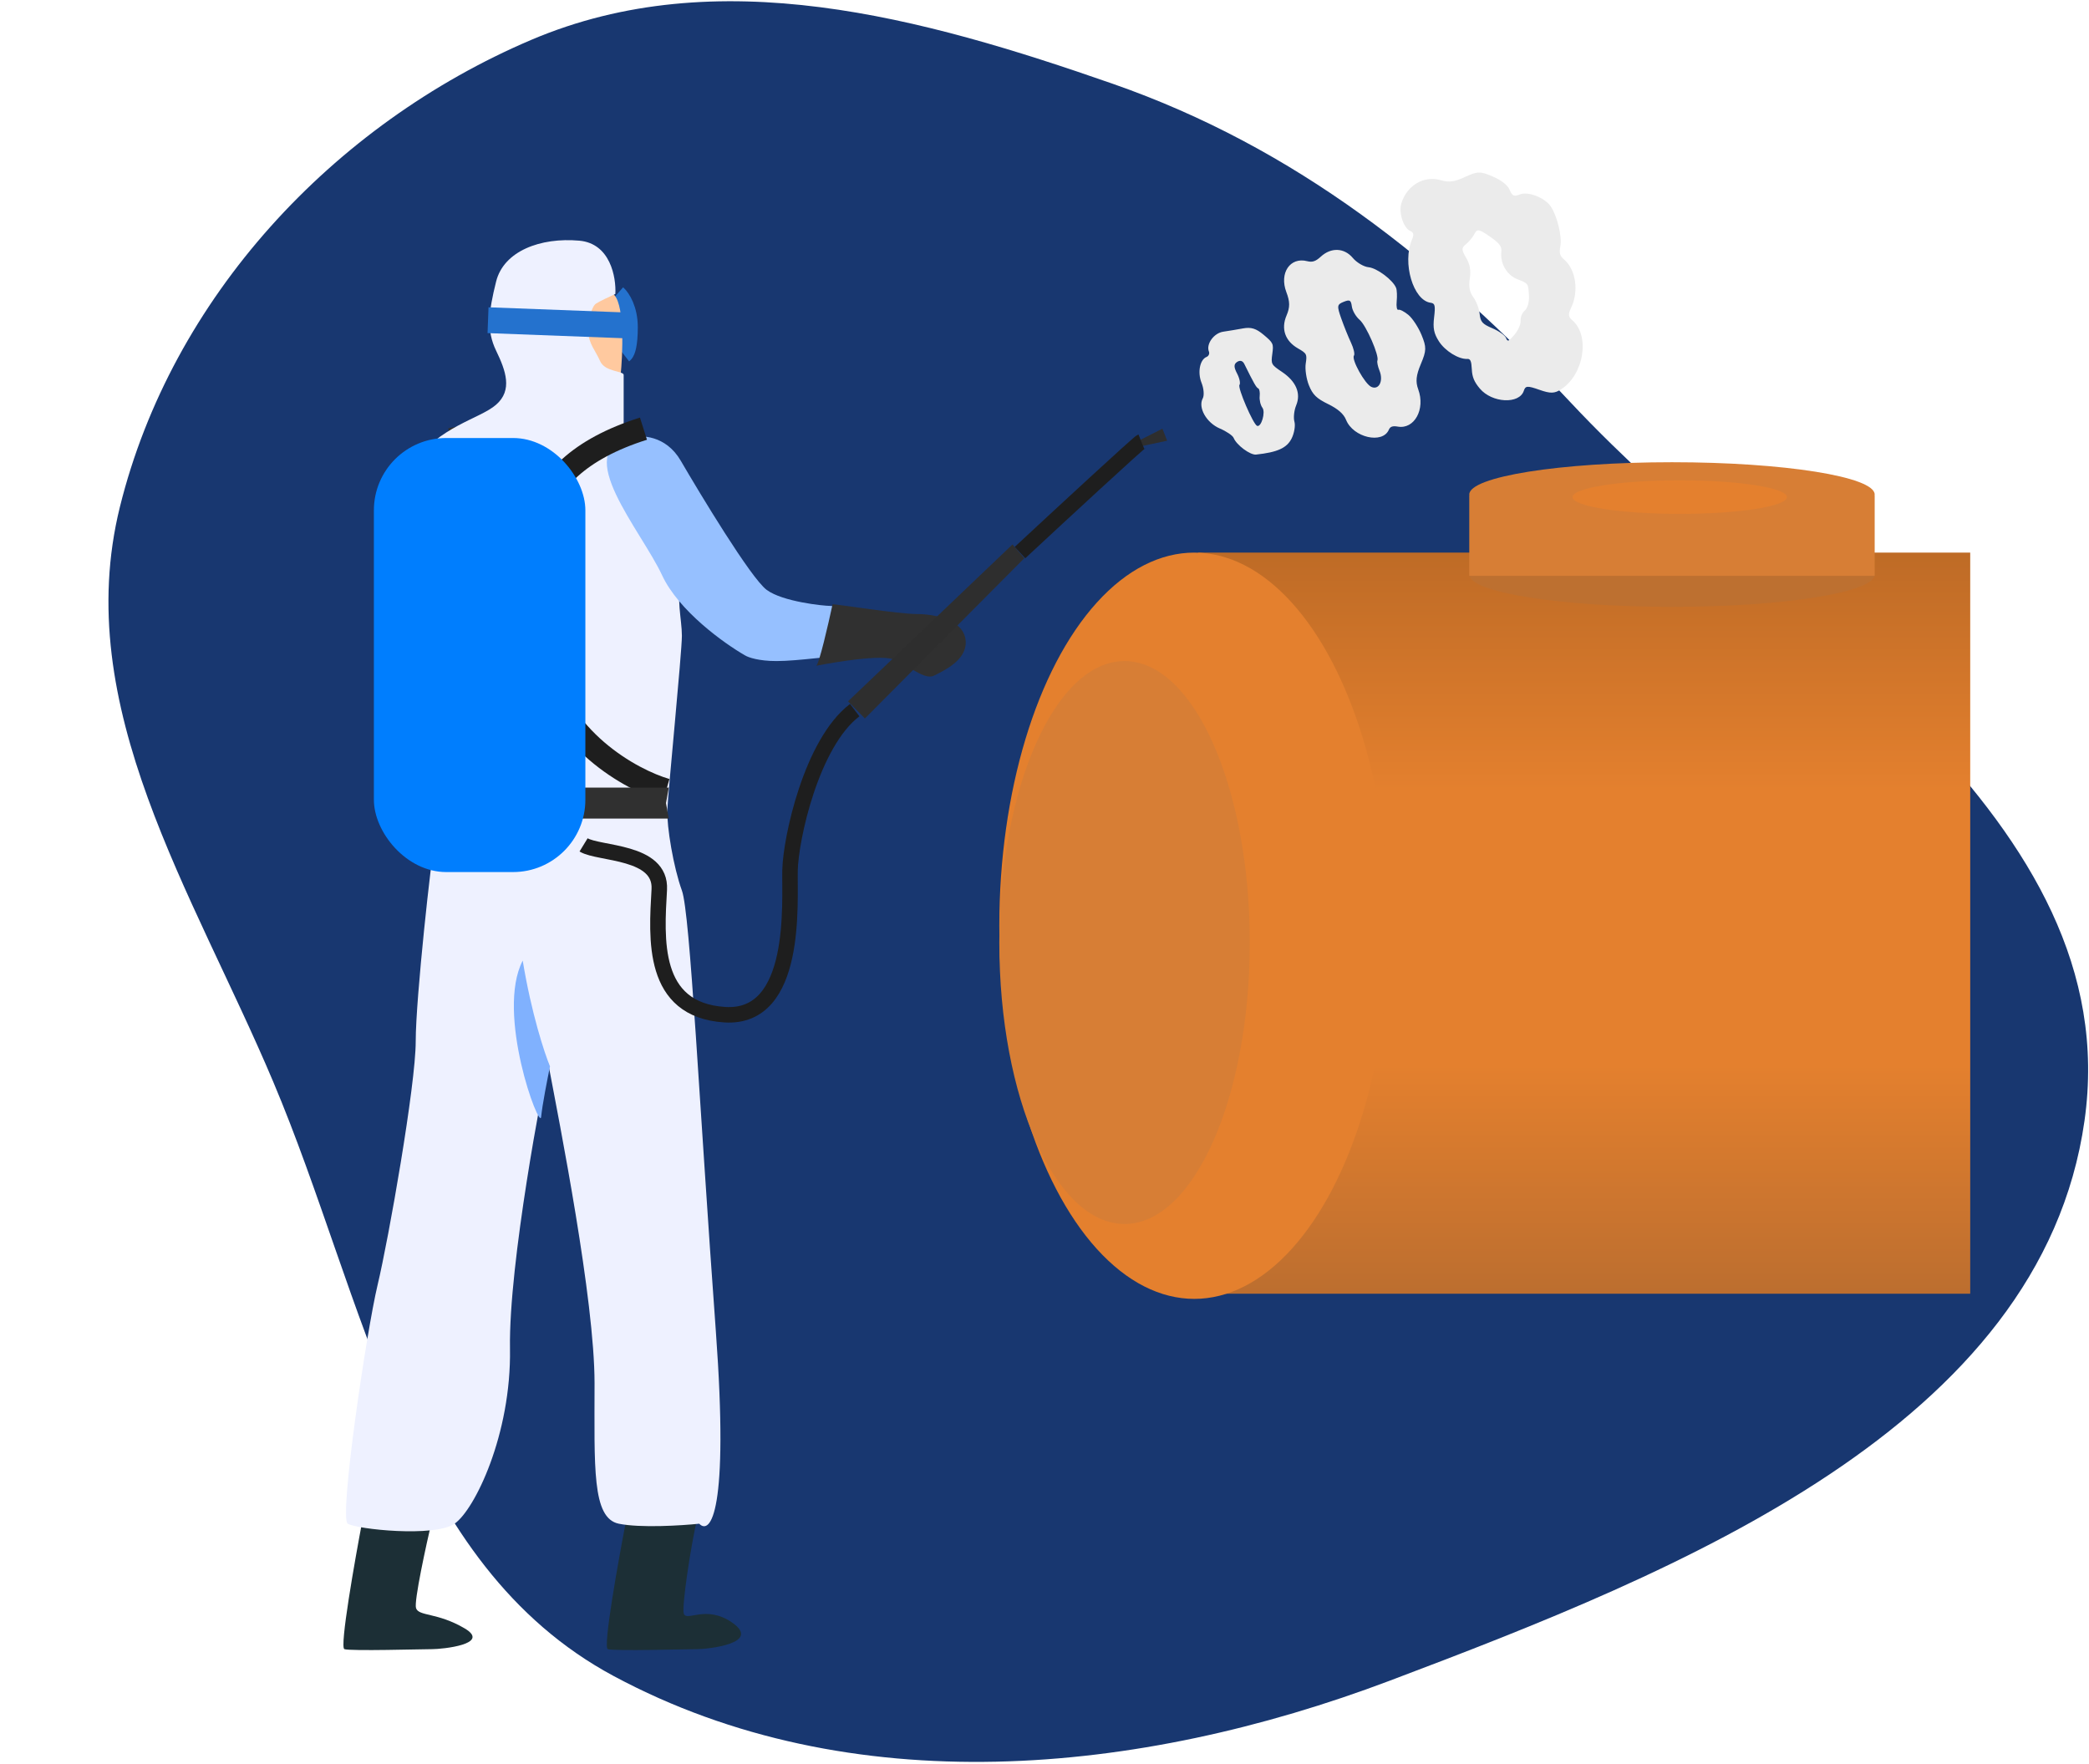 <?xml version="1.0" encoding="UTF-8"?> <svg xmlns="http://www.w3.org/2000/svg" width="809" height="683" viewBox="0 0 809 683" fill="none"> <path fill-rule="evenodd" clip-rule="evenodd" d="M205.668 15.47C277.728 -15.23 357.088 6.685 431.007 32.471C501.715 57.137 557.134 101.303 608.317 155.93C689.335 242.399 823.89 316.686 807.255 434.037C790.456 552.538 650.192 608.576 538.153 650.879C440.732 687.662 329.405 698.285 237.705 649.08C156.669 605.597 141.573 503.572 105.794 418.882C74.733 345.357 27.241 273.827 46.43 196.318C66.488 115.299 128.841 48.202 205.668 15.47Z" fill="#183770"></path> <path fill-rule="evenodd" clip-rule="evenodd" d="M600.555 79.945C598.243 76.541 591.792 74.024 588.634 75.293C586.332 76.218 585.596 75.895 584.651 73.545C583.923 71.733 581.489 69.808 578.093 68.358C573.223 66.28 572.17 66.296 567.394 68.515C563.304 70.416 561.173 70.708 558.046 69.794C551.464 67.869 544.854 71.733 542.684 78.776C541.585 82.349 543.526 88.325 546.152 89.445C547.468 90.007 547.637 90.852 546.815 92.776C542.973 101.782 547.289 116.375 554.056 117.247C555.718 117.461 555.925 118.334 555.381 122.877C554.878 127.082 555.283 129.11 557.241 132.183C559.622 135.918 564.916 139.192 568.249 138.991C569.43 138.919 569.832 139.841 569.978 142.955C570.119 145.992 570.901 147.882 573.094 150.48C577.838 156.104 588.43 156.614 590.137 151.298C590.755 149.376 591.544 149.33 596.132 150.944C600.445 152.463 602 152.427 604.589 150.749C613.48 144.983 615.854 129.835 608.794 123.921C607.368 122.726 607.268 121.625 608.377 119.348C611.529 112.875 610.309 104.346 605.675 100.463C604.089 99.135 603.758 97.916 604.278 95.326C605 91.721 603.034 83.597 600.555 79.945ZM592.124 114.846C592.225 117.007 591.495 119.444 590.504 120.261C589.511 121.079 588.781 122.851 588.882 124.198C588.983 125.545 587.908 127.991 586.493 129.632C584.166 132.331 583.853 132.446 583.207 130.839C582.814 129.861 580.445 128.188 577.942 127.12C574.04 125.454 573.338 124.656 573.014 121.513C572.806 119.497 571.709 116.612 570.577 115.101C569.102 113.136 568.713 111.067 569.204 107.833C569.683 104.691 569.242 102.235 567.758 99.776C565.953 96.785 565.95 95.978 567.746 94.534C568.913 93.596 570.385 91.807 571.019 90.558C572.036 88.555 572.729 88.674 576.933 91.576C580.678 94.161 581.634 95.415 581.412 97.445C580.912 101.99 583.514 106.491 587.567 108.096C591.972 109.841 591.885 109.711 592.124 114.846ZM545.422 121.944C543.838 120.633 542.09 119.742 541.536 119.965C540.982 120.187 540.693 118.711 540.894 116.682C541.095 114.654 540.992 112.321 540.666 111.497C539.459 108.455 533.29 103.819 530.008 103.488C528.145 103.3 525.4 101.684 523.906 99.898C520.593 95.936 515.491 95.727 511.505 99.388C509.501 101.23 508.23 101.649 506.213 101.136C499.596 99.45 495.361 105.752 498.161 113.118C499.581 116.854 499.597 118.98 498.227 122.189C496.032 127.332 497.667 132.046 502.64 134.908C506.076 136.885 506.22 137.169 505.661 140.826C505.338 142.938 505.895 146.709 506.898 149.204C508.355 152.832 509.843 154.289 514.326 156.477C518.152 158.345 520.363 160.287 521.291 162.596C524.048 169.459 535.437 172.074 537.859 166.399C538.374 165.193 539.348 164.855 541.304 165.203C547.723 166.346 552.057 158.495 549.246 150.815C548.141 147.797 548.388 145.385 550.254 140.952C552.443 135.757 552.472 134.469 550.513 129.707C549.296 126.748 547.006 123.256 545.422 121.944ZM533.426 139.627C533.21 140.134 533.576 141.9 534.24 143.553C535.846 147.552 533.998 151.181 531.049 149.818C528.545 148.66 523.275 139.156 524.339 137.714C524.746 137.16 524.236 134.912 523.204 132.717C522.173 130.523 520.477 126.317 519.436 123.372C517.699 118.46 517.775 117.924 520.335 116.895C522.73 115.933 523.185 116.191 523.529 118.703C523.75 120.315 525.108 122.638 526.548 123.865C529.091 126.035 534.215 137.777 533.426 139.627ZM496.507 144.047C492.287 141.206 492.179 141.005 492.723 137.031C493.257 133.121 493.108 132.793 489.396 129.678C486.422 127.181 484.527 126.598 481.315 127.189C479.007 127.613 475.594 128.18 473.73 128.449C470.109 128.972 467.011 133.246 468.167 136.123C468.496 136.943 468.095 137.883 467.275 138.213C464.654 139.266 463.694 144.217 465.324 148.274C466.193 150.438 466.406 153.13 465.796 154.257C463.862 157.83 467.202 163.724 472.427 165.954C474.991 167.048 477.384 168.678 477.745 169.576C478.858 172.348 484.152 176.279 486.44 176.034C494.699 175.15 498.335 173.506 500.196 169.812C501.23 167.756 501.722 164.824 501.288 163.295C500.854 161.766 501.16 158.917 501.968 156.964C503.892 152.32 501.94 147.704 496.507 144.047ZM488.896 157.909C490.187 159.651 488.425 165.598 486.822 164.914C485.293 164.262 479.217 150.137 480.006 149.068C480.453 148.462 480.032 146.466 479.072 144.631C477.765 142.135 477.777 141.004 479.115 140.14C480.257 139.403 481.256 139.694 481.874 140.944C485.661 148.588 486.517 150.088 487.273 150.41C487.742 150.61 487.994 151.969 487.834 153.429C487.674 154.889 488.152 156.905 488.896 157.909Z" fill="#EBEBEB"></path> <path d="M763 214H464V501H763V214Z" fill="url(#paint0_linear_148_1903)"></path> <ellipse cx="462.5" cy="358.5" rx="75.5" ry="144.5" fill="#E4802E"></ellipse> <ellipse cx="435.5" cy="365" rx="48.5" ry="109" fill="#D77E35"></ellipse> <ellipse rx="78.5" ry="12.5" transform="matrix(-1 0 0 1 647.5 222.5)" fill="#BD7030"></ellipse> <rect width="157" height="31" transform="matrix(-1 0 0 1 726 192)" fill="#D77E35"></rect> <ellipse rx="78.5" ry="12.5" transform="matrix(-1 0 0 1 647.5 191.5)" fill="#D77E35"></ellipse> <ellipse rx="41.5" ry="6.5" transform="matrix(-1 0 0 1 650.5 192.5)" fill="#E4802E"></ellipse> <path d="M238 115C239.333 116.182 242 120.182 242 126.727C242 133.273 241.059 135.636 240.588 136" stroke="#2472CE" stroke-width="10"></path> <path d="M133.371 638.641C131.469 637.994 137.334 604.611 140.505 588H167.454C164.988 598.505 160.267 620.162 161.113 622.748C162.17 625.981 169.303 624.364 179.871 630.56C190.439 636.755 171.152 638.641 167.454 638.641C163.755 638.641 135.749 639.449 133.371 638.641Z" fill="#1C2F36"></path> <path d="M235.378 638.641C233.444 637.994 239.406 604.611 242.629 588H270.024C267.517 598.505 263.952 622.317 264.812 624.903C265.886 628.136 273.449 621.293 283.612 628.405C295.161 636.486 273.784 638.641 270.024 638.641C266.264 638.641 237.795 639.449 235.378 638.641Z" fill="#1C2F36"></path> <path d="M178 165C183.218 191.914 191.182 251.393 181.296 274" stroke="#303030" stroke-width="9"></path> <path d="M450.167 166L441 170.667V173L452 170.667L450.167 166Z" fill="#2E2E2E"></path> <path d="M395 214C410.227 199.845 440.944 171.427 442 171" stroke="#1E1E1E" stroke-width="6"></path> <path d="M238.004 114.373C241.913 119.079 241.175 137.189 240.318 145.656C228.488 163.035 219.23 122.929 221.287 118.918C223.345 114.908 233.117 108.491 238.004 114.373Z" fill="#FFC99F"></path> <path d="M277.227 515.564C282.381 585.886 275.08 594.533 270.785 590.067C263.895 590.781 248.021 591.782 239.646 590.067C229.177 587.923 230.25 568.091 230.25 535.663C230.25 503.236 216.828 435.701 212.265 411.581C210.386 419.889 196.964 489.032 197.501 522.264C198.038 555.495 183.81 584.707 176.026 590.067C168.241 595.427 138.176 592.211 134.686 590.067C131.197 587.923 141.934 515.564 146.229 497.608C150.524 479.652 160.993 420.157 160.993 403.273C160.993 386.389 167.168 331.182 168.241 326.626C169.315 322.07 163.945 305.454 160.993 289.107C158.04 272.759 147.839 195.844 159.114 180.3C170.388 164.756 185.689 162.344 192.132 156.716C198.575 151.089 195.89 143.585 192.132 135.813C188.374 128.041 189.179 120.805 192.132 109.013C195.085 97.221 209.312 91.861 224.345 93.201C236.371 94.273 238.662 107.405 238.304 113.837C236.335 114.73 232.076 116.731 230.788 117.589C229.177 118.661 227.611 124.14 227.835 128.577C228.074 133.313 230.519 135.545 232.398 139.833C234.277 144.121 241.525 143.585 241.525 145.193V168.776C244.299 172.35 250.276 180.515 251.994 184.588C254.142 189.68 266.49 218.088 264.074 224.52C261.657 230.951 264.074 239.795 264.074 246.227C264.074 252.659 258.705 306.794 258.437 313.494C258.168 320.194 260.852 336.006 264.074 344.85C267.295 353.694 270.785 427.661 277.227 515.564Z" fill="#EEF1FF"></path> <path d="M263.636 178.42C257.841 168.472 248.165 168.328 244.051 169.499C220.979 174.365 248.344 205.451 256.393 222.751C262.831 236.591 280.538 249.242 288.587 253.837C289.749 254.558 293.792 256 300.66 256C309.245 256 322.829 253.837 329 253.837C335.171 253.837 345 246.325 345 242C345 237.675 324.269 234.645 321.586 234.645C318.903 234.645 303.074 233.023 296.904 228.428C290.733 223.833 270.88 190.854 263.636 178.42Z" fill="#96C0FF"></path> <path d="M258 306C244.479 302.059 215.835 286.384 209.431 255.213C201.425 216.25 199.023 181.854 249.193 166" stroke="#1E1E1E" stroke-width="9"></path> <path d="M207 305H259L257.917 311L259 317H207V305Z" fill="#303030"></path> <rect x="144.793" y="169.624" width="81.9" height="168.083" rx="28" fill="#007EFE"></rect> <g filter="url(#filter0_d_148_1903)"> <rect x="139.977" y="179.259" width="72.8" height="148.812" rx="28" fill="#007EFE"></rect> </g> <g filter="url(#filter1_f_148_1903)"> <path d="M209.565 432.525C209.988 428.026 212.031 417.617 213 412.975C210.886 407.887 205.813 392.568 202.431 372C191.862 392.354 209.037 438.149 209.565 432.525Z" fill="#80B1FE"></path> </g> <path d="M316.051 257.829C317.114 257.612 320.747 241.853 322.43 234C324.292 234 347.949 237.791 355.126 237.791C362.304 237.791 374.037 240.223 374 248.893C373.97 255.848 365.494 259.724 361.772 261.62C358.05 263.515 352.203 257.829 346.089 255.392C339.975 252.955 314.721 258.1 316.051 257.829Z" fill="#303030"></path> <path d="M392.102 210.841L396.655 216.194L334.946 278.231L328.405 271.6L392.102 210.841Z" fill="#2E2E2E"></path> <path d="M189 124L242 126" stroke="#2472CE" stroke-width="10"></path> <path d="M226 327.183C231.952 330.822 256.168 329.366 255.315 344.489C254.249 363.392 252.117 391.081 280.632 392.944C309.147 394.808 305.683 349.281 305.949 337.034C306.216 324.787 314.211 287.78 331 275" stroke="#1E1E1E" stroke-width="6"></path> <defs> <filter id="filter0_d_148_1903" x="131.977" y="167.259" width="104.801" height="180.812" filterUnits="userSpaceOnUse" color-interpolation-filters="sRGB"> <feFlood flood-opacity="0" result="BackgroundImageFix"></feFlood> <feColorMatrix in="SourceAlpha" type="matrix" values="0 0 0 0 0 0 0 0 0 0 0 0 0 0 0 0 0 0 127 0" result="hardAlpha"></feColorMatrix> <feOffset dx="8" dy="4"></feOffset> <feGaussianBlur stdDeviation="8"></feGaussianBlur> <feComposite in2="hardAlpha" operator="out"></feComposite> <feColorMatrix type="matrix" values="0 0 0 0 0 0 0 0 0 0 0 0 0 0 0 0 0 0 0.25 0"></feColorMatrix> <feBlend mode="normal" in2="BackgroundImageFix" result="effect1_dropShadow_148_1903"></feBlend> <feBlend mode="normal" in="SourceGraphic" in2="effect1_dropShadow_148_1903" result="shape"></feBlend> </filter> <filter id="filter1_f_148_1903" x="195" y="368" width="22" height="69" filterUnits="userSpaceOnUse" color-interpolation-filters="sRGB"> <feFlood flood-opacity="0" result="BackgroundImageFix"></feFlood> <feBlend mode="normal" in="SourceGraphic" in2="BackgroundImageFix" result="shape"></feBlend> <feGaussianBlur stdDeviation="2" result="effect1_foregroundBlur_148_1903"></feGaussianBlur> </filter> <linearGradient id="paint0_linear_148_1903" x1="613.5" y1="214" x2="613.5" y2="501" gradientUnits="userSpaceOnUse"> <stop stop-color="#BE6B26"></stop> <stop offset="0.321" stop-color="#E4802E"></stop> <stop offset="0.691" stop-color="#E4802E"></stop> <stop offset="1" stop-color="#BC6E2F"></stop> </linearGradient> </defs> </svg> 